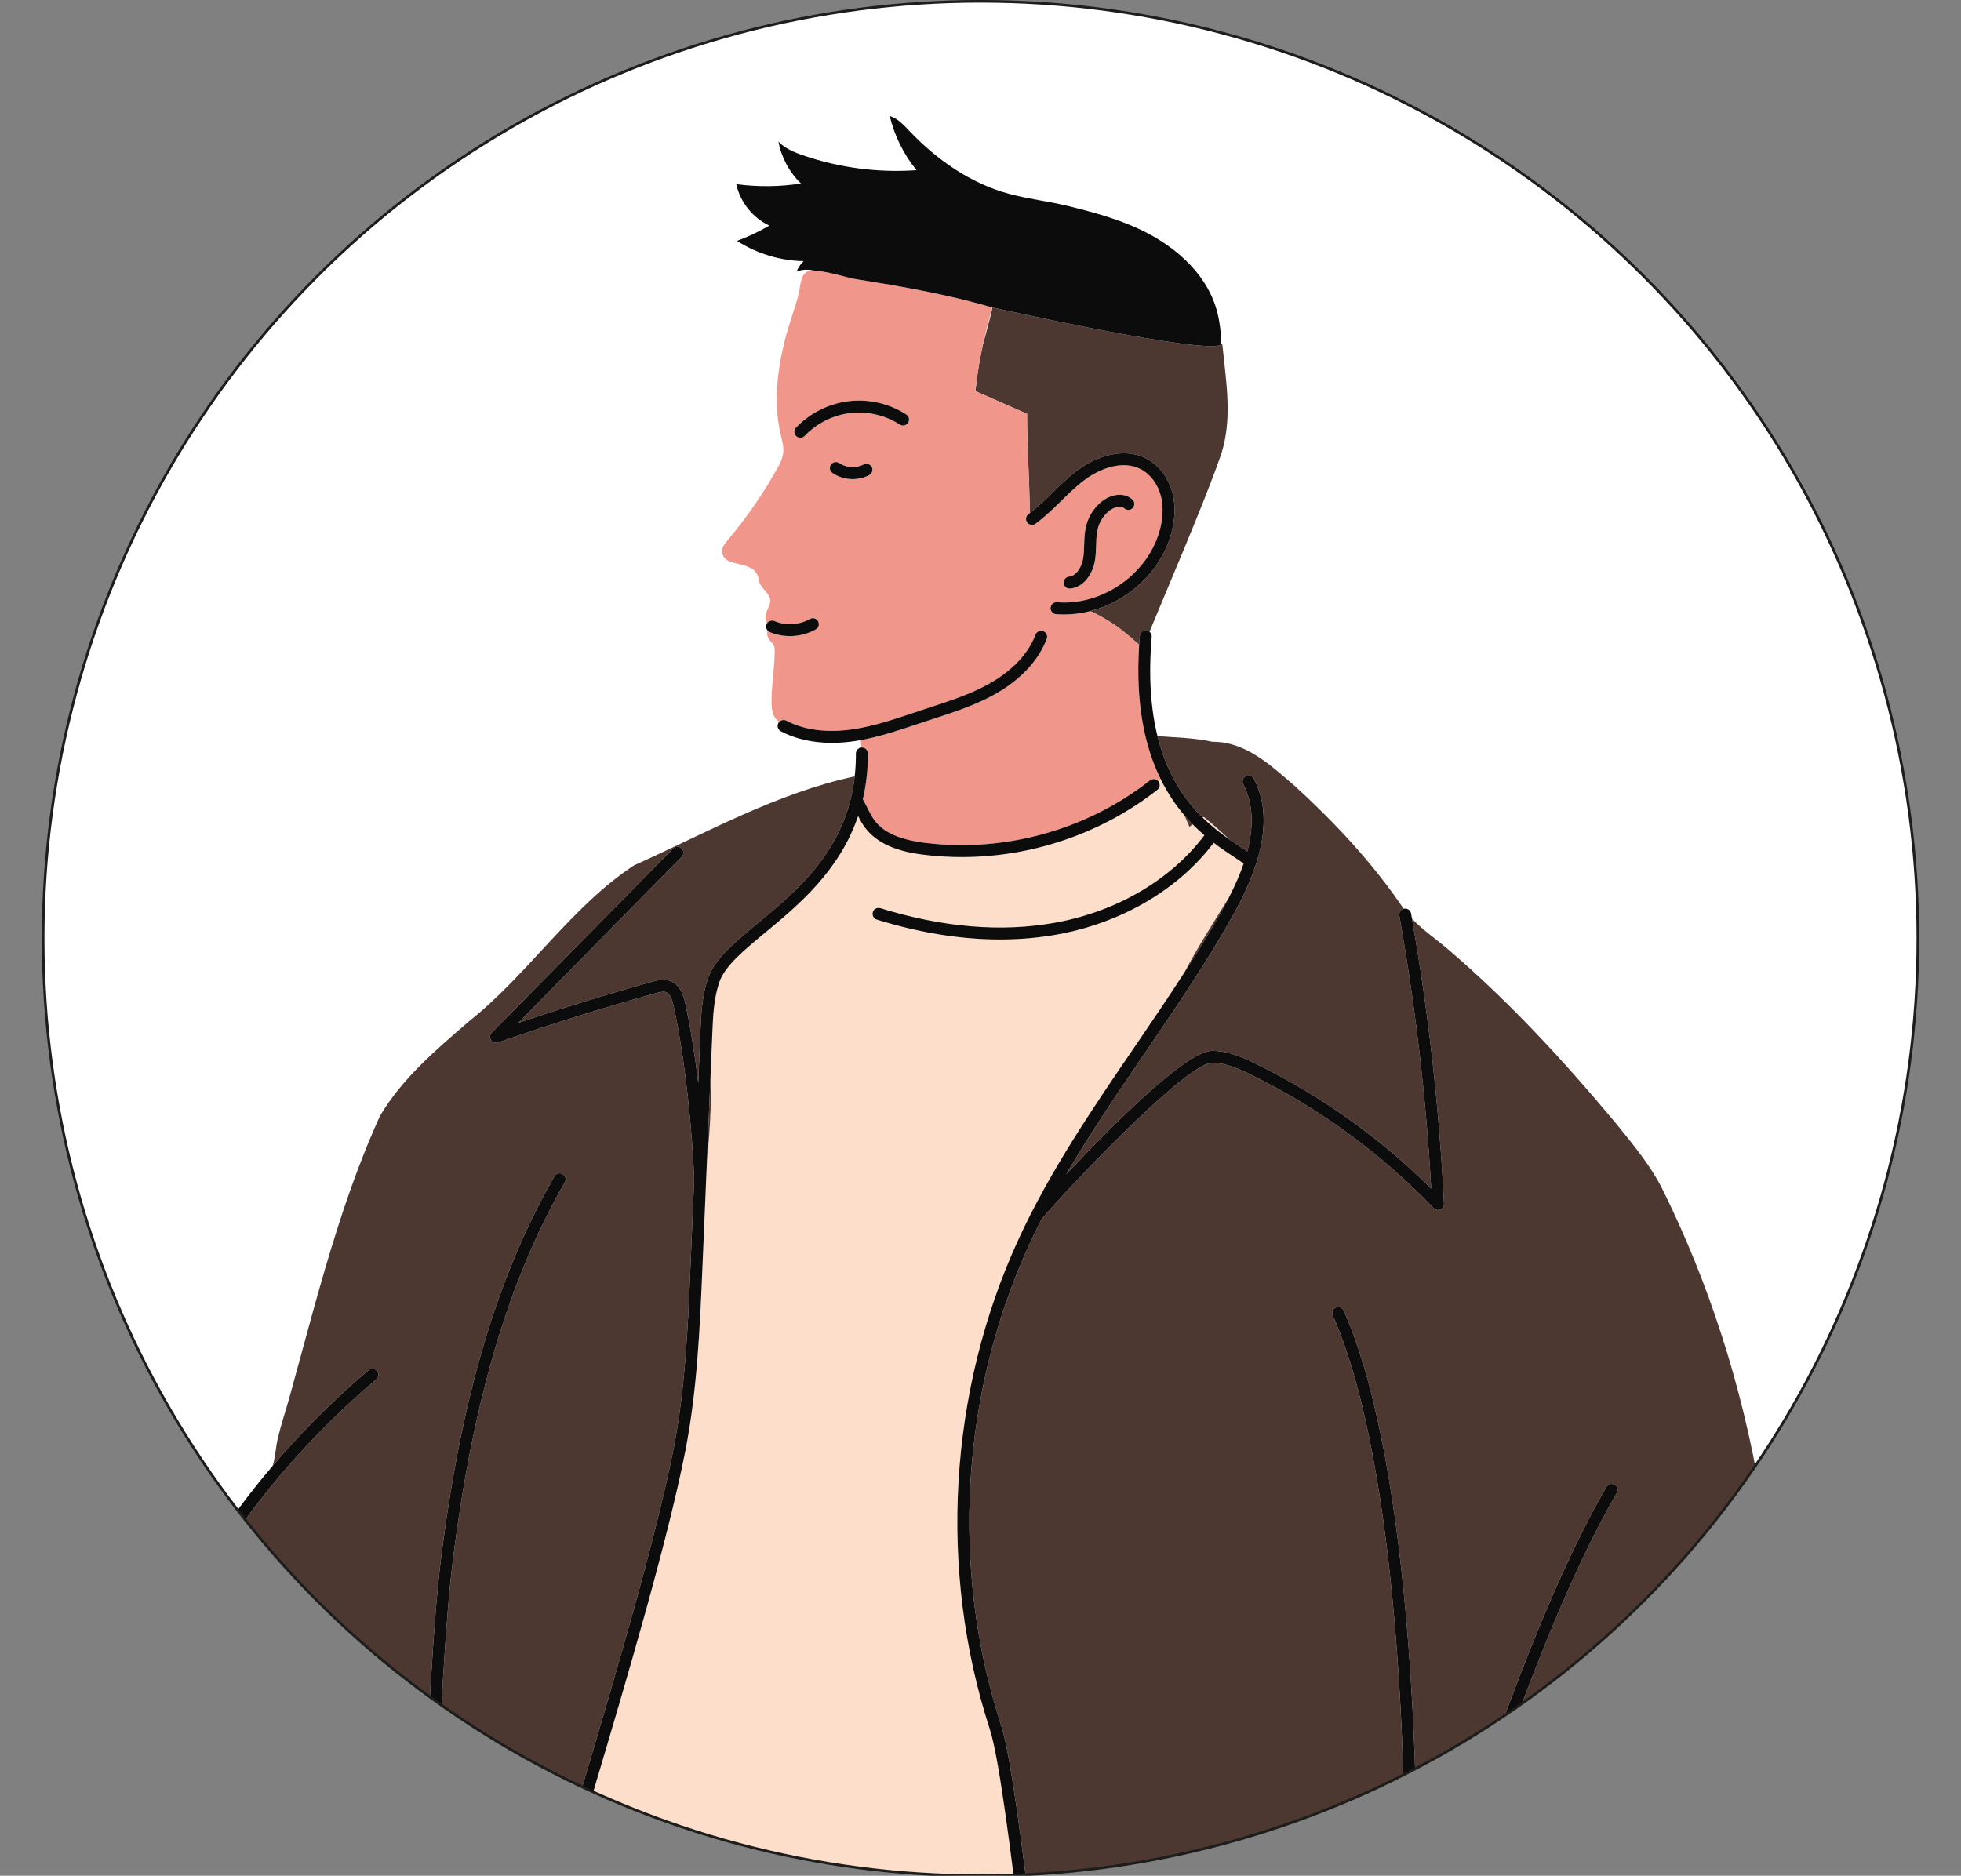 <svg xmlns="http://www.w3.org/2000/svg" xmlns:xlink="http://www.w3.org/1999/xlink" id="Modo_de_aislamiento" version="1.1" viewBox="0 0 741.478 709.356">
  <rect x="0" y="0" width="741.478" height="709.356" fill="#808080" stroke="none"/>
  <!-- Generator: Adobe Illustrator 29.6.1, SVG Export Plug-In . SVG Version: 2.1.1 Build 9)  -->
  <defs>
    <clipPath id="clippath">
      <circle cx="370.739" cy="354.928" r="354.428" fill="#fff" stroke="#1d1d1b" stroke-miterlimit="10"/>
    </clipPath>
  </defs>
  <circle cx="370.739" cy="354.928" r="354.428" fill="#fff"/>
  <g clip-path="url(#clippath)">
    <g>
      <path d="M454.748,309.201c3.428,3.367,6.896,6.019,10.045,8.212-3.094-2.966-6.316-5.794-9.647-8.485-.135.09-.263.183-.398.273Z" fill="#fddeca"/>
      <path d="M438.015,295.507c.771.984.598,2.408-.385,3.18-21.026,16.493-47.366,25.445-73.962,25.445-4.712,0-9.428-.28-14.129-.85-6.976-.845-16.897-2.834-22.483-10.31-1.038-1.391-1.848-2.875-2.599-4.346-7.039,20.802-22.738,33.812-35.034,43.999-8.181,6.779-15.247,12.633-17.374,18.648-2.147,6.073-2.432,12.852-2.709,19.408l-.013.332-.405,9.595c.048,7.839.014,15.677-.442,23.504-.226,4.724-.64,9.432-1.147,14.131l-1.717,40.653c-.971,22.985-1.974,46.751-6.481,69.832-6.657,34.071-23.015,89.156-33.84,125.607l-2.232,7.521c-7.627,25.73-9.402,55.033-11.279,86.058-2.91,48.069-6.166,101.479-32.444,152.838,35.703-.868,77.895-1.916,120.1-2.964,43.183-1.073,86.344-2.143,122.555-3.023-2.475-9.524-5.376-18.937-8.237-28.206-4.847-15.699-9.858-31.932-12.708-48.396-1.327-7.656-2.204-15.48-3.053-23.047-1.14-10.151-2.319-20.648-4.587-30.715-1.883-8.347-4.392-28.693-7.298-52.252-3.888-31.518-8.294-67.241-11.848-78.178-19.557-60.186-15.62-127.685,10.801-185.189,11.903-25.905,28.211-49.806,43.982-72.92,6.261-9.177,12.63-18.531,18.765-28.053,5.095-9.738,11.224-19.225,16.964-28.567,2.274-4.461,4.103-8.686,5.461-12.669-1.044-.766-2.317-1.61-3.753-2.559-2.196-1.452-4.794-3.176-7.568-5.29-13.239,17.59-34.706,30.214-58.908,34.636-7.071,1.292-14.371,1.937-21.872,1.937-14.809,0-30.406-2.513-46.606-7.526-1.195-.369-1.863-1.638-1.494-2.833.37-1.196,1.645-1.862,2.832-1.493,23.704,7.334,46.02,9.17,66.326,5.46,23.105-4.222,43.559-16.223,56.119-32.927.026-.035.059-.061.087-.094-1.455-1.246-2.929-2.608-4.402-4.104-.424.295-.863.587-1.286.883-.609-1.433-1.225-2.862-1.842-4.29-3.26-3.812-6.388-8.37-9.08-13.866-.289.301-.584.597-.877.894.033.037.072.068.103.108Z" fill="#fddeca"/>
      <path d="M375.175,116.275h0c.227.052-1.422,6.397-3.505,13.986-1.262,5.825-2.264,11.707-2.855,17.654,6.501,2.85,13.001,5.742,19.522,8.592-.038,11.894.978,25.4,1.011,37.546,3.053-2.312,5.79-4.972,8.669-7.791,2.99-2.927,6.082-5.954,9.56-8.525,6.798-5.025,17.152-8.803,25.815-4.343,4.774,2.458,8.497,7.37,9.957,13.139,1.222,4.829.973,10.388-.72,16.076-4.157,13.959-16.363,24.884-30.367,28.497,3.361,1.546,6.584,3.404,9.642,5.499,3.118,2.19,5.968,4.722,8.829,7.242.072-1.111.137-2.213.234-3.355.105-1.246,1.204-2.179,2.449-2.062.462.039.879.216,1.216.485,5.856-14.21,20.541-48.387,26.459-65.325,5.311-13.985,2.48-29.303,1.046-43.76-.02.178-.124.334-.305.465-5.628,4.079-86.134-13.902-86.658-14.019Z" fill="#4d3831"/>
      <path d="M325.898,282.696c1.247,0,2.26,1.008,2.264,2.255.025,6.302-.675,12.063-1.918,17.367.062.081.126.159.177.249.541.956,1.035,1.94,1.528,2.924.862,1.723,1.678,3.351,2.738,4.769,3.459,4.631,9.623,7.34,19.398,8.525,30.054,3.641,60.94-4.985,84.751-23.663.943-.74,2.287-.604,3.077.276.293-.297.588-.593.877-.894-5.799-11.839-9.529-28.062-8.055-50.659-2.861-2.52-5.711-5.052-8.829-7.242-3.058-2.096-6.282-3.953-9.642-5.499-3.238.835-6.573,1.28-9.925,1.281-1.01,0-2.02-.04-3.031-.122-1.248-.101-2.176-1.193-2.075-2.44s1.2-2.176,2.44-2.075c16.835,1.365,33.798-10.246,38.618-26.432,1.459-4.906,1.691-9.633.669-13.672-1.145-4.529-4.001-8.35-7.638-10.223-6.824-3.514-15.347-.257-21.05,3.959-3.226,2.385-6.071,5.17-9.084,8.119-3.007,2.945-6.118,5.99-9.623,8.572-1.004.741-2.424.529-3.167-.48-.741-1.007-.526-2.425.48-3.167.162-.119.312-.25.472-.371-.034-12.146-1.05-25.651-1.011-37.546-6.521-2.851-13.021-5.742-19.522-8.592.591-5.947,1.592-11.829,2.855-17.654,1.018-4.699,2.202-9.363,3.502-13.987-2.614-.769-5.243-1.481-7.879-2.163-.329-.085-.658-.175-.988-.258-2.522-.642-5.054-1.244-7.592-1.818-.414-.094-.829-.187-1.243-.28-2.522-.559-5.051-1.093-7.584-1.599-.39-.077-.779-.152-1.167-.229-2.555-.503-5.113-.987-7.675-1.449-.077-.014-.152-.03-.229-.043-.254-.046-.509-.087-.762-.131-1.937-.346-3.875-.675-5.815-1.001-1.923-.324-3.846-.644-5.771-.956-1.281-.208-2.563-.417-3.845-.622-.402-.064-.805-.131-1.207-.195-2.982-.474-10.662-2.974-15.327-3.174-1.188-.051-2.19.04-2.858.36-2.806,1.343-2.573,6.343-3.44,9.361-1.621,5.645-3.676,11.133-5.088,16.85-2.845,11.514-4.24,23.602-1.54,35.288.547,2.363,1.259,4.76.969,7.168-.261,2.165-1.312,4.143-2.379,6.043-5.346,9.516-11.587,18.529-18.614,26.88-1.139,1.354-2.376,2.952-2.07,4.695,1.113,6.315,12.648,2.148,13.779,10.182.382,2.712,2.881,4.134,4.032,6.415,1.238,2.453-.939,4.648-1.389,7.035-.2,1.063.008,2.185.532,3.13.577-.938,1.762-1.346,2.807-.901,4.254,1.808,9.386,1.508,13.398-.781,1.086-.619,2.469-.241,3.089.845.621,1.086.241,2.47-.845,3.09-2.95,1.683-6.368,2.539-9.781,2.539-2.618,0-5.233-.504-7.633-1.524-.298-.126-.552-.311-.76-.532-.155.416-.235.865-.204,1.307.068.994.559,1.922,1.204,2.68.448.527.981.999,1.284,1.622.327.674.349,1.451.344,2.201-.027,5.248-.838,10.407-1.102,15.649-.162,3.237-.59,8.84,2.628,10.898.071.047.148.084.22.13.683-.704,1.767-.913,2.674-.434,8.575,4.519,18.486,4.252,25.288,3.232,7.652-1.147,15.226-3.686,22.552-6.142l6.564-2.173c7.522-2.458,15.3-5.001,22.2-8.863,6.089-3.409,14.088-9.404,17.605-18.607.448-1.169,1.758-1.751,2.925-1.306,1.167.447,1.753,1.756,1.306,2.924-4.003,10.471-12.882,17.168-19.626,20.943-7.285,4.078-15.276,6.69-23.005,9.216l-6.53,2.162c-6.847,2.295-13.908,4.648-21.194,5.961.135.935.267,1.869.386,2.806.024,0,.047-.007.072-.007h.009ZM404.211,218.073c2.852-.293,4.86-3.781,5.371-7.076.244-1.569.294-3.188.348-4.902.079-2.551.162-5.189.911-7.811.938-3.283,2.902-6.29,5.532-8.47,3.327-2.755,8.444-3.954,11.784-.912.924.842.992,2.275.151,3.199-.84.926-2.275.992-3.199.151-1.345-1.227-4.084-.41-5.846,1.051-1.933,1.601-3.378,3.813-4.066,6.226-.596,2.082-.665,4.329-.74,6.708-.056,1.775-.112,3.611-.398,5.454-.779,5.021-3.982,10.334-9.385,10.888-.08.008-.158.012-.234.012-1.147,0-2.13-.868-2.25-2.033-.128-1.245.777-2.357,2.021-2.484ZM328.665,179.682c-1.94,1.014-4.097,1.514-6.253,1.514-2.686,0-5.37-.778-7.628-2.31-1.035-.702-1.305-2.11-.603-3.145.703-1.035,2.112-1.303,3.145-.603,2.668,1.809,6.381,2.024,9.243.53,1.109-.577,2.477-.15,3.056.959.578,1.109.149,2.477-.96,3.056ZM343.357,159.886c-.679,1.05-2.081,1.349-3.131.67-5.461-3.536-12.305-5.121-18.753-4.352-6.459.769-12.733,3.916-17.209,8.634-.445.469-1.043.706-1.642.706-.56,0-1.12-.206-1.558-.622-.908-.861-.945-2.294-.084-3.202,5.191-5.472,12.466-9.121,19.957-10.014,7.602-.905,15.325.887,21.751,5.047,1.05.679,1.349,2.082.669,3.132Z" fill="#f0968b"/>
      <path d="M104.351,922.56c-.344.202-.729.332-1.136.332-.234,0-.473-.037-.709-.115-1.187-.391-1.833-1.671-1.442-2.859,3.574-10.85,15.165-20.611,27.551-23.5-.278-1.626-.429-3.3-.348-4.994.272-5.721,2.958-10.702,5.554-15.52.367-.681.733-1.359,1.089-2.037,9.777-18.564,13.828-39.662,16.749-59.695,3.851-26.415,6.093-73.867,8.262-119.755,1.961-41.502,3.813-80.702,6.748-104.328,7.612-61.301,21.266-107.45,42.972-145.234.624-1.085,2.008-1.457,3.092-.835,1.085.623,1.458,2.007.836,3.092-21.397,37.243-34.871,82.853-42.406,143.535-2.914,23.455-4.761,62.571-6.719,103.984-2.173,45.998-4.42,93.561-8.304,120.194-2.98,20.434-7.128,41.984-17.224,61.153-.364.69-.736,1.381-1.11,2.075-2.465,4.574-4.793,8.893-5.017,13.585-.167,3.528.902,7.084,2.011,10.423,4.542,13.681,12.386,28.118,23.927,44.05,5.029-7.138,9.51-14.351,13.494-21.619-.272-.363-.44-.807-.453-1.295-.029-1.25.96-2.289,2.21-2.318.066-.002.134-.004.201-.005,26.902-51.253,30.159-104.967,33.081-153.237,1.895-31.29,3.683-60.845,11.458-87.071l2.233-7.523c10.8-36.368,27.123-91.328,33.737-125.186,4.442-22.745,5.437-46.338,6.4-69.154l1.382-32.719c-.636-17.419-3.323-45.262-7.731-65.342-.491-2.233-1.274-4.871-2.974-5.451-.952-.323-2.26-.013-3.743.397-20.009,5.538-40.094,11.819-59.699,18.668-.997.348-2.098-.035-2.66-.926-.565-.889-.441-2.05.298-2.801l68.563-69.666c.879-.89,2.312-.903,3.202-.025.892.877.904,2.311.027,3.202l-61.815,62.809c16.787-5.674,33.859-10.917,50.875-15.627,1.71-.474,4.054-1.122,6.413-.319,4.334,1.477,5.457,6.586,5.936,8.767,1.964,8.942,3.59,19.395,4.851,29.8l.803-18.981c.29-6.89.59-14.014,2.963-20.727,2.544-7.195,10.057-13.419,18.754-20.626,15.09-12.503,33.532-27.792,36.641-55.537-29.45,6.313-56.193,21.414-83.484,33.681-23.992,15.831-39.863,41.074-62.276,58.894-12.406,10.703-25.345,21.593-33.753,35.865-6.269,13.812-11.468,28.084-16.079,42.526-6.691,20.951-12.15,42.265-18.022,63.453-1.462,5.277-3.248,10.531-4.504,15.858-.856,3.623-.887,6.924-1.938,10.422,11.033-12.961,23.14-25.051,36.246-36.104.956-.807,2.384-.684,3.191.272.806.956.685,2.385-.272,3.191-42.141,35.539-73.933,81.862-91.941,133.96-2.898,8.382-5.824,18.1-3.833,27.356.642,2.986,1.7,10.244,3.041,19.434,3.602,24.703,11.099,76.108,17.293,81.741.924.842.992,2.274.15,3.199-.223.245-.487.429-.772.553,4.877,5.372,9.302,10.825,12.734,17.616.546,1.081,1.071,2.214,1.371,3.381.026-.033.047-.067.073-.1,9.525-12.229,23.444-20.396,35.725-27.6,1.077-.633,2.465-.272,3.099.807.633,1.079.272,2.466-.808,3.099-11.929,7-25.451,14.932-34.443,26.477-7.919,10.167-12.972,26.126-6.548,38.996,1.154,1.876,2.361,3.731,3.472,5.633.369.527.746,1.056,1.127,1.592,2.328,3.269,4.736,6.649,6.169,10.619,1.775,4.923,1.838,10.25,1.893,14.949l.32,26.835c.013,1.113-.781,2.043-1.835,2.246.08.597.143,1.196.229,1.792.593,4.151,1.332,8.329,3.002,12.177,3.435,7.923,9.986,13.005,17.605,14.667-3.28-10.883-5.051-18.527-5.051-18.527v-.002Z" fill="#4d3831"/>
      <path d="M268.922,400.607l-1.59,37.635c.508-4.699.921-9.407,1.147-14.131.456-7.827.49-15.664.442-23.504Z" fill="#4d3831"/>
      <path d="M454.748,309.201c.135-.09.263-.183.398-.273,3.331,2.691,6.554,5.519,9.647,8.485,1.478,1.029,2.888,1.963,4.186,2.821.943.623,1.822,1.204,2.628,1.758,2.624-9.984,2.123-18.391-1.52-25.391-.578-1.11-.148-2.477.962-3.055,1.104-.577,2.477-.146,3.053.963,6.819,13.1,4.236,30.006-7.898,51.684-10.101,18.048-21.955,35.42-33.417,52.22-10.114,14.822-20.443,29.973-29.658,45.725,16.811-17.935,45.355-46.75,55.216-46.75h.052c6.15.065,11.732,2.568,16.92,5.128,24.429,12.047,46.552,27.833,65.844,46.974-1.952-34.522-6.007-69.217-12.065-103.218-.209-1.171.528-2.283,1.661-2.578-.002-.002-.004-.005-.006-.008-11.708-17.307-26.063-32.707-41.504-46.733-8.858-7.607-18.333-16.528-30.82-16.425-6.815-1.517-13.838-1.601-20.761-2.15,3.601,14.555,10.257,24.116,17.082,30.822Z" fill="#4d3831"/>
      <path d="M544.639,457.416c-.864.372-1.874.173-2.53-.509-19.897-20.695-43.041-37.628-68.793-50.328-4.722-2.329-9.766-4.606-14.965-4.66-.01,0-.021,0-.031,0-8.738,0-46.735,38.915-64.401,58.991-1.645,3.226-3.23,6.479-4.738,9.763-25.952,56.482-29.82,122.781-10.61,181.898,3.687,11.351,8.122,47.303,12.035,79.024,2.772,22.464,5.389,43.682,7.22,51.81,2.324,10.31,3.516,20.933,4.67,31.206.842,7.501,1.713,15.257,3.015,22.779,2.803,16.178,7.77,32.27,12.575,47.833,3.156,10.228,6.363,20.627,9.004,31.189.006.025.013.049.019.074,2.504,10.024,4.5,20.193,5.446,30.504,11.979-1.278,20.813-2.139,33.502.502,1.224.255,2.011,1.454,1.756,2.679-.099.477-.357.872-.689,1.18.744.068,1.488.126,2.23.202.329.033.658.067.986.102,9.252-20.845,18.311-40.644,30.937-60.962-3.058.144-6.113.391-9.158.769-.065.008-.128.002-.192.005-.03.001-.058.013-.088.013-.017,0-.036-.009-.055-.01-.249-.005-.486-.049-.71-.13-.011-.004-.021-.002-.032-.005-.022-.009-.04-.022-.062-.031-.105-.043-.205-.092-.301-.149-.033-.02-.065-.041-.096-.062-.09-.06-.174-.126-.255-.198-.031-.028-.06-.055-.088-.084-.073-.073-.139-.149-.201-.231-.028-.038-.055-.076-.081-.115-.051-.077-.097-.157-.138-.24-.027-.055-.051-.109-.074-.166-.029-.072-.054-.145-.076-.222-.022-.076-.038-.153-.052-.231-.006-.038-.021-.074-.025-.113-.004-.028,0-.056-.002-.084-.006-.083-.008-.165-.006-.249.002-.071.004-.141.012-.21.008-.072.023-.142.038-.214.017-.079.036-.157.062-.233.009-.029.012-.057.022-.085,10.324-27.509,21.971-64.659,34.303-103.991,1.878-5.989,3.777-12.043,5.692-18.13-.002-.061-.011-.121-.007-.183,3.771-60.057,2.434-204.747-25.775-268.661-.506-1.145.013-2.481,1.157-2.986,1.142-.505,2.481.013,2.985,1.157,26.136,59.214,29.515,186.311,26.989,253.726,22.294-70.331,46.833-143.198,72.37-187.054.629-1.082,2.02-1.445,3.096-.818,1.081.63,1.446,2.016.817,3.097-29.569,50.784-57.957,141.325-83.002,221.208-11.852,37.8-23.068,73.564-33.117,100.806,26.171-2.467,52.879,3.368,75.609,16.62,21.715,12.664,39.323,31.829,50.221,54.437,3.575-18.758,7.104-41.9,1.455-59.095-4.969-15.124-15.281-29.884-25.252-44.158-2.919-4.178-5.677-8.124-8.286-12.059-.692-1.042-.407-2.447.636-3.139,1.038-.69,2.446-.408,3.139.636,2.58,3.889,5.321,7.813,8.224,11.968,10.16,14.543,20.665,29.581,25.841,45.339,2.854,8.687,3.513,18.653,3.037,28.787.072-.095.134-.195.212-.287,1.371-1.624,3.485-2.382,5.497-3.07,6.337-2.168,12.674-4.335,19.01-6.503,3.745-1.281,11.436-2.319,14.202-5.668-.518-.419-.854-1.054-.848-1.772.156-19.489-5.15-39.876-15.773-60.596-10.499-20.475-24.959-38.679-36.384-52.25-.805-.957-.683-2.386.274-3.191.958-.807,2.385-.683,3.19.273,11.579,13.755,26.243,32.22,36.949,53.101,1.254,2.446,2.428,4.888,3.538,7.326.967-2.026,2.971-3.6,4.893-4.908,9.173-6.248,19.226-11.508,26.768-19.65,10.254-11.071,9.893-23.684,7.838-37.624-2.563-17.388-6.152-107.982-9.888-125.15-7.403-34.014-16.141-67.718-23.833-101.666-6.829-39.926-19.173-78.968-37.239-115.244-4.512-8.735-10.869-16.302-17-23.93-19.501-23.398-40.191-45.954-63.343-65.783-4.619-4.02-9.81-7.478-14.028-11.904,6.247,35.526,10.329,71.779,12.115,107.797.048.943-.497,1.816-1.363,2.191Z" fill="#4d3831"/>
      <path d="M450.997,311.778c-1.049-1.065-2.094-2.198-3.128-3.407.617,1.428,1.232,2.857,1.842,4.29.423-.296.861-.587,1.286-.883Z" fill="#4d3831"/>
      <path d="M462.253,343.981c.903-1.614,1.73-3.186,2.522-4.74-5.74,9.342-11.869,18.829-16.964,28.567,5.042-7.827,9.929-15.764,14.443-23.827Z" fill="#4d3831"/>
      <path d="M324.622,105.727c1.282.204,2.564.414,3.845.622,1.925.312,3.848.632,5.771.956.715.121,1.432.232,2.147.355,1.223.211,2.446.428,3.668.646.254.045.509.086.762.131.077.013.152.029.229.043,2.562.461,5.12.946,7.675,1.449.388.077.778.152,1.167.229,2.533.507,5.062,1.04,7.584,1.599.414.093.829.186,1.243.28,2.538.574,5.069,1.175,7.592,1.818.33.083.658.173.988.258,2.636.682,5.265,1.394,7.879,2.163,0,0,.002,0,.002,0h0c.525.118,81.031,18.098,86.658,14.019-.18-4.546-.622-9.069-1.896-13.421-4.204-14.351-16.89-24.829-30.565-30.881-8.082-3.576-16.633-5.899-25.192-8.013-7.546-1.864-15.243-2.68-22.679-4.692-14.523-3.929-27.325-12.898-37.597-23.71-2.19-2.305-4.447-4.806-7.497-5.702,1.793,7.47,5.291,14.526,10.152,20.474-14.566,1.042-29.34-.906-43.137-5.686-1.352-.469-2.714-.978-4.015-1.591-1.894-.893-3.657-2.008-5.065-3.546,1.1,6.003,4.126,11.639,8.523,15.873-8.09,1.246-16.358,1.325-24.471.237,1.457,6.767,6.218,12.741,12.489,15.671-3.888,2.286-7.98,4.225-12.211,5.785,7.477,4.811,16.302,7.498,25.192,7.67-1.174,1.105-2.097,2.476-2.678,3.979,2.109-.958,4.486-.855,6.903-.387,4.665.201,12.345,2.7,15.327,3.174.402.064.805.131,1.207.195Z" fill="#0c0c0c"/>
      <path d="M342.688,156.754c-6.427-4.16-14.149-5.952-21.751-5.047-7.491.892-14.766,4.542-19.957,10.014-.861.907-.824,2.341.084,3.202.438.416.998.622,1.558.622.599,0,1.197-.237,1.642-.706,4.477-4.718,10.75-7.865,17.209-8.634,6.448-.77,13.291.816,18.753,4.352,1.05.679,2.452.38,3.131-.67.68-1.05.38-2.453-.669-3.132Z" fill="#0c0c0c"/>
      <path d="M326.568,175.667c-2.862,1.494-6.574,1.28-9.243-.53-1.032-.7-2.442-.432-3.145.603-.702,1.035-.432,2.443.603,3.145,2.258,1.532,4.942,2.31,7.628,2.31,2.155,0,4.313-.5,6.253-1.514,1.108-.579,1.538-1.947.96-3.056-.579-1.109-1.948-1.537-3.056-.959Z" fill="#0c0c0c"/>
      <path d="M291.055,239.032c2.4,1.02,5.015,1.524,7.633,1.524,3.413,0,6.831-.856,9.781-2.539,1.086-.62,1.466-2.003.845-3.09-.619-1.086-2.002-1.464-3.089-.845-4.012,2.289-9.144,2.589-13.398.781-1.045-.445-2.23-.037-2.807.901-.059.095-.119.191-.164.297-.362.854-.159,1.804.439,2.438.208.222.462.406.76.532Z" fill="#0c0c0c"/>
      <path d="M442.63,202.608c1.693-5.688,1.941-11.247.72-16.076-1.46-5.769-5.183-10.681-9.957-13.139-8.664-4.46-19.017-.682-25.815,4.343-3.478,2.571-6.57,5.599-9.56,8.525-2.879,2.82-5.616,5.479-8.669,7.791-.16.121-.31.252-.472.371-1.007.742-1.222,2.159-.48,3.167.743,1.008,2.163,1.221,3.167.48,3.505-2.582,6.616-5.627,9.623-8.572,3.012-2.949,5.858-5.735,9.084-8.119,5.703-4.216,14.226-7.473,21.05-3.959,3.637,1.873,6.493,5.694,7.638,10.223,1.022,4.039.79,8.766-.669,13.672-4.82,16.186-21.783,27.797-38.618,26.432-1.239-.101-2.338.828-2.44,2.075s.827,2.339,2.075,2.44c1.011.082,2.021.122,3.031.122,3.352,0,6.687-.446,9.925-1.281,14.003-3.612,26.21-14.537,30.367-28.497Z" fill="#0c0c0c"/>
      <path d="M404.439,222.59c.077,0,.155-.003.234-.012,5.402-.554,8.606-5.867,9.385-10.888.286-1.844.342-3.679.398-5.454.075-2.379.144-4.626.74-6.708.688-2.413,2.133-4.624,4.066-6.226,1.762-1.46,4.502-2.278,5.846-1.051.924.841,2.359.775,3.199-.151.842-.925.774-2.357-.151-3.199-3.341-3.041-8.457-1.842-11.784.912-2.631,2.18-4.595,5.187-5.532,8.47-.749,2.622-.832,5.26-.911,7.811-.055,1.714-.105,3.333-.348,4.902-.511,3.295-2.52,6.783-5.371,7.076-1.244.127-2.15,1.239-2.021,2.484.119,1.166,1.103,2.033,2.25,2.033Z" fill="#0c0c0c"/>
      <path d="M353.154,271.773c7.729-2.526,15.72-5.138,23.005-9.216,6.744-3.775,15.623-10.472,19.626-20.943.447-1.168-.139-2.477-1.306-2.924-1.168-.444-2.477.137-2.925,1.306-3.518,9.203-11.516,15.199-17.605,18.607-6.9,3.862-14.677,6.405-22.2,8.863l-6.564,2.173c-7.326,2.456-14.9,4.995-22.552,6.142-6.802,1.02-16.713,1.287-25.288-3.232-.906-.479-1.99-.27-2.674.434-.148.151-.283.318-.386.514-.583,1.106-.159,2.476.948,3.059,5.505,2.902,12.078,4.378,19.327,4.378,2.819,0,5.743-.223,8.744-.673.712-.106,1.418-.237,2.126-.365,7.286-1.313,14.347-3.666,21.194-5.961l6.53-2.162Z" fill="#0c0c0c"/>
      <path d="M286.533,349.137c-8.697,7.207-16.209,13.431-18.754,20.626-2.374,6.713-2.673,13.837-2.963,20.727l-.803,18.981c-1.26-10.404-2.886-20.858-4.851-29.8-.479-2.181-1.602-7.289-5.936-8.767-2.359-.804-4.703-.155-6.413.319-17.016,4.71-34.087,9.954-50.875,15.627l61.815-62.809c.877-.892.865-2.325-.027-3.202-.89-.878-2.323-.865-3.202.025l-68.563,69.666c-.739.75-.862,1.911-.298,2.801.562.89,1.663,1.274,2.66.926,19.605-6.849,39.69-13.13,59.699-18.668,1.483-.41,2.791-.72,3.743-.397,1.7.58,2.483,3.219,2.974,5.451,4.408,20.08,7.095,47.924,7.731,65.342l-1.382,32.719c-.963,22.816-1.958,46.409-6.4,69.154-6.615,33.858-22.937,88.818-33.737,125.186l-2.233,7.523c-7.774,26.227-9.563,55.781-11.458,87.071-2.922,48.269-6.178,101.984-33.081,153.237-.066.002-.134.003-.201.005-1.25.03-2.239,1.068-2.21,2.318.013.488.181.932.453,1.295-3.984,7.268-8.465,14.481-13.494,21.619-11.541-15.931-19.385-30.369-23.927-44.05-1.109-3.339-2.178-6.895-2.011-10.423.224-4.692,2.552-9.011,5.017-13.585.375-.693.746-1.384,1.11-2.075,10.096-19.169,14.244-40.719,17.224-61.153,3.884-26.633,6.131-74.197,8.304-120.194,1.958-41.413,3.805-80.529,6.719-103.984,7.535-60.683,21.009-106.292,42.406-143.535.622-1.085.249-2.469-.836-3.092-1.084-.622-2.468-.249-3.092.835-21.706,37.784-35.36,83.933-42.972,145.234-2.935,23.626-4.787,62.826-6.748,104.328-2.169,45.888-4.411,93.34-8.262,119.755-2.921,20.033-6.972,41.131-16.749,59.695-.357.678-.722,1.356-1.089,2.037-2.596,4.817-5.283,9.799-5.554,15.52-.08,1.694.07,3.368.348,4.994-12.386,2.889-23.977,12.649-27.551,23.5-.39,1.188.255,2.468,1.442,2.859.235.077.475.115.709.115.408,0,.793-.13,1.136-.332.459-.269.835-.681,1.015-1.225,3.063-9.299,13.49-17.983,24.294-20.509.27.917.557,1.808.84,2.663,4.938,14.868,13.587,30.523,26.443,47.859.019.026.044.043.063.068.069.085.146.164.229.24.045.042.09.086.138.124.021.016.037.037.059.053.032.023.069.03.101.051.14.091.287.166.441.223.059.022.115.045.173.062.198.056.399.093.605.094.002,0,.005.001.008.001,0,0,0,0,.001,0s0,0,.002,0c.003,0,.005-.001.008-.001.208-.001.413-.04.613-.097.06-.017.116-.041.176-.063.008-.003.017-.006.025-.009.149-.059.291-.134.426-.225.031-.021.067-.028.099-.051.02-.014.034-.034.054-.049.05-.04.095-.084.141-.128.081-.076.156-.156.224-.241.02-.026.046-.044.065-.07,6.216-8.572,11.603-17.249,16.325-25.99,34.101-.828,74.363-1.827,115.009-2.836,2.539-.063,5.079-.126,7.619-.189,7.275-.181,14.547-.361,21.788-.541,36.147-.897,71.448-1.77,101.785-2.507,2.44,10.025,4.331,20.166,5.109,30.392.047.611.339,1.177.81,1.569.471.393,1.088.577,1.688.512l1.536-.164c3.533-.378,6.719-.715,9.76-.951,5.222-.405,10.014-.495,15.319.069,2.453.261,5.013.655,7.788,1.232.156.032.311.048.464.048.581,0,1.115-.241,1.526-.624.332-.308.589-.703.689-1.18.255-1.225-.533-2.424-1.756-2.679-12.69-2.641-21.523-1.78-33.502-.502-.946-10.31-2.942-20.48-5.446-30.504-.006-.025-.013-.049-.019-.074-2.642-10.562-5.848-20.962-9.004-31.189-4.805-15.563-9.772-31.655-12.575-47.833-1.302-7.523-2.173-15.278-3.015-22.779-1.153-10.273-2.346-20.895-4.67-31.206-1.831-8.128-4.448-29.346-7.22-51.81-3.913-31.72-8.348-67.672-12.035-79.024-19.21-59.117-15.342-125.416,10.61-181.898,1.509-3.284,3.093-6.537,4.738-9.763,17.666-20.076,55.663-58.991,64.401-58.991.01,0,.02,0,.031,0,5.198.054,10.243,2.332,14.965,4.66,25.752,12.7,48.896,29.633,68.793,50.328.657.682,1.666.882,2.53.509.867-.374,1.411-1.248,1.363-2.191-1.785-36.018-5.868-72.271-12.115-107.797-.114-.649-.216-1.302-.332-1.951-.218-1.232-1.402-2.05-2.626-1.833-.06.011-.113.034-.172.049-1.134.295-1.87,1.407-1.661,2.578,6.058,34.001,10.113,68.697,12.065,103.218-19.293-19.141-41.416-34.927-65.844-46.974-5.189-2.56-10.77-5.064-16.92-5.128h-.052c-9.861,0-38.405,28.815-55.216,46.75,9.215-15.752,19.544-30.903,29.658-45.725,11.462-16.8,23.316-34.172,33.417-52.22,12.134-21.678,14.717-38.584,7.898-51.684-.576-1.11-1.949-1.54-3.053-.963-1.11.578-1.541,1.945-.962,3.055,3.643,7,4.145,15.407,1.52,25.391-.806-.554-1.685-1.135-2.628-1.758-1.298-.858-2.708-1.791-4.186-2.821-3.149-2.193-6.617-4.845-10.045-8.212-6.826-6.706-13.481-16.268-17.082-30.822-2.461-9.946-3.497-22.219-2.185-37.5.068-.784-.273-1.508-.846-1.965-.337-.269-.754-.446-1.216-.485-1.245-.116-2.344.816-2.449,2.062-.098,1.142-.162,2.244-.234,3.355-1.474,22.597,2.256,38.821,8.055,50.659,2.692,5.496,5.82,10.054,9.08,13.866,1.034,1.209,2.079,2.342,3.128,3.407,1.473,1.496,2.947,2.859,4.402,4.104-.028.033-.06.059-.087.094-12.56,16.704-33.014,28.705-56.119,32.927-20.307,3.71-42.622,1.874-66.326-5.46-1.187-.369-2.463.298-2.832,1.493-.37,1.195.299,2.464,1.494,2.833,16.2,5.013,31.798,7.526,46.606,7.526,7.502,0,14.801-.645,21.872-1.937,24.201-4.422,45.669-17.046,58.908-34.636,2.774,2.115,5.372,3.839,7.568,5.29,1.436.949,2.709,1.793,3.753,2.559-1.358,3.982-3.187,8.207-5.461,12.669-.791,1.554-1.619,3.126-2.522,4.74-4.513,8.063-9.401,16-14.443,23.827-6.135,9.522-12.504,18.877-18.765,28.053-15.771,23.114-32.08,47.015-43.982,72.92-26.421,57.503-30.358,125.002-10.801,185.189,3.554,10.937,7.96,46.66,11.848,78.178,2.906,23.559,5.415,43.905,7.298,52.252,2.268,10.066,3.447,20.563,4.587,30.715.849,7.567,1.726,15.391,3.053,23.047,2.85,16.464,7.861,32.697,12.708,48.396,2.861,9.269,5.762,18.681,8.237,28.206-36.211.88-79.372,1.951-122.555,3.023-42.205,1.048-84.398,2.096-120.1,2.964,26.278-51.359,29.533-104.769,32.444-152.838,1.877-31.025,3.652-60.328,11.279-86.058l2.232-7.521c10.825-36.45,27.183-91.536,33.84-125.607,4.507-23.081,5.511-46.847,6.481-69.832l1.717-40.653,1.59-37.635.405-9.595.013-.332c.276-6.556.562-13.335,2.709-19.408,2.127-6.016,9.193-11.869,17.374-18.648,12.296-10.187,27.996-23.197,35.034-43.999.751,1.471,1.561,2.955,2.599,4.346,5.585,7.476,15.506,9.465,22.483,10.31,4.701.57,9.417.85,14.129.85,26.597,0,52.937-8.952,73.962-25.445.983-.772,1.156-2.196.385-3.18-.031-.04-.07-.07-.103-.108-.79-.88-2.134-1.017-3.077-.276-23.811,18.678-54.697,27.304-84.751,23.663-9.775-1.185-15.939-3.894-19.398-8.525-1.06-1.418-1.875-3.046-2.738-4.769-.493-.984-.986-1.968-1.528-2.924-.051-.09-.114-.169-.177-.249,1.243-5.304,1.943-11.065,1.918-17.367-.004-1.247-1.017-2.255-2.264-2.255h-.009c-.025,0-.048.006-.072.007-1.215.044-2.188,1.041-2.183,2.267.012,3.007-.151,5.878-.459,8.631-3.109,27.744-21.551,43.033-36.641,55.537Z" fill="#0c0c0c"/>
      <path d="M626.813,897.137c-5.176-15.758-15.681-30.796-25.841-45.339-2.903-4.155-5.644-8.079-8.224-11.968-.693-1.044-2.101-1.326-3.139-.636-1.042.692-1.327,2.097-.636,3.139,2.61,3.935,5.367,7.881,8.286,12.059,9.971,14.274,20.283,29.034,25.252,44.158,5.65,17.195,2.121,40.337-1.455,59.095-10.897-22.608-28.505-41.773-50.221-54.437-22.73-13.253-49.438-19.087-75.609-16.62,10.049-27.242,21.265-63.006,33.117-100.806,25.045-79.883,53.433-170.424,83.002-221.208.629-1.081.263-2.467-.817-3.097-1.076-.627-2.467-.265-3.096.818-25.537,43.857-50.076,116.723-72.37,187.054,2.526-67.414-.853-194.512-26.989-253.726-.504-1.145-1.843-1.662-2.985-1.157-1.144.505-1.663,1.841-1.157,2.986,28.209,63.914,29.546,208.604,25.775,268.661-.004.062.006.122.007.183-1.915,6.088-3.814,12.142-5.692,18.13-12.331,39.332-23.979,76.482-34.303,103.991-.011.028-.013.056-.022.085-.026.076-.045.154-.062.233-.015.072-.03.142-.038.214-.008.069-.01.139-.012.21-.002.084,0,.166.006.249.003.028-.002.056.002.084.004.039.019.074.025.113.014.078.03.155.052.231.021.076.047.149.076.222.023.056.048.111.074.166.041.083.087.163.138.24.026.039.053.077.081.115.062.082.128.158.201.231.029.029.058.056.088.084.08.073.165.138.255.198.032.021.063.041.096.062.096.057.197.106.301.149.022.009.04.022.062.031.011.003.021.002.032.005.224.08.461.124.71.13.019,0,.037.01.055.01.03,0,.058-.012.088-.013.064-.003.127.003.192-.005,3.045-.378,6.1-.626,9.158-.769,23.412-1.104,46.988,4.6,67.275,16.43,8.457,4.931,16.262,10.895,23.266,17.676,11.089,10.735,20.155,23.537,26.511,37.658-7.235-.439-14.449.397-21.467,1.207-3.497.404-7.114.821-10.643,1.068-2.166.151-4.064.351-5.737.528-7.529.797-10.354,1.094-16.864-4.759-.928-.835-2.362-.761-3.198.17-.274.305-.415.669-.494,1.045-.164.766.04,1.592.664,2.153,5.675,5.102,9.665,6.343,14.25,6.343,1.886,0,3.872-.21,6.118-.447,1.647-.174,3.481-.368,5.576-.515,3.633-.254,7.3-.677,10.848-1.086,8.377-.966,16.288-1.877,24.249-.85.031.004.063-.003.095,0,.066.006.133.02.198.02.04,0,.076-.018.116-.02.179-.009.353-.041.523-.091.056-.017.113-.024.166-.045.215-.082.416-.194.597-.338.038-.03.066-.069.102-.101.101-.092.206-.18.29-.291.03-.039.044-.084.072-.124.042-.063.076-.128.112-.195.086-.162.151-.328.195-.503.01-.042.037-.076.046-.119,2.292-11.645,5.058-25.769,5.706-39.58.476-10.134-.182-20.1-3.037-28.787Z" fill="#0c0c0c"/>
      <path d="M66.84,784.149c-6.194-5.633-13.691-57.038-17.293-81.741-1.341-9.19-2.399-16.448-3.041-19.434-1.99-9.256.935-18.974,3.833-27.356,18.008-52.097,49.8-98.421,91.941-133.96.957-.807,1.078-2.236.272-3.191-.807-.956-2.235-1.079-3.191-.272-13.105,11.053-25.213,23.143-36.246,36.104-24.968,29.334-44.383,63.173-57.057,99.839-3.098,8.961-6.214,19.391-3.981,29.788.611,2.838,1.659,10.03,2.987,19.136.816,5.596,1.642,11.18,2.476,16.667,3.986,26.214,8.188,50.1,12.674,61.53,1.172,2.987,2.363,5.139,3.575,6.242.435.395.981.59,1.524.59.308,0,.616-.063.903-.188.285-.124.55-.308.772-.553.842-.925.774-2.357-.15-3.199Z" fill="#0c0c0c"/>
    </g>
  </g>
  <circle cx="370.739" cy="354.928" r="354.428" fill="none" stroke="#1d1d1b" stroke-miterlimit="10"/>
</svg>
